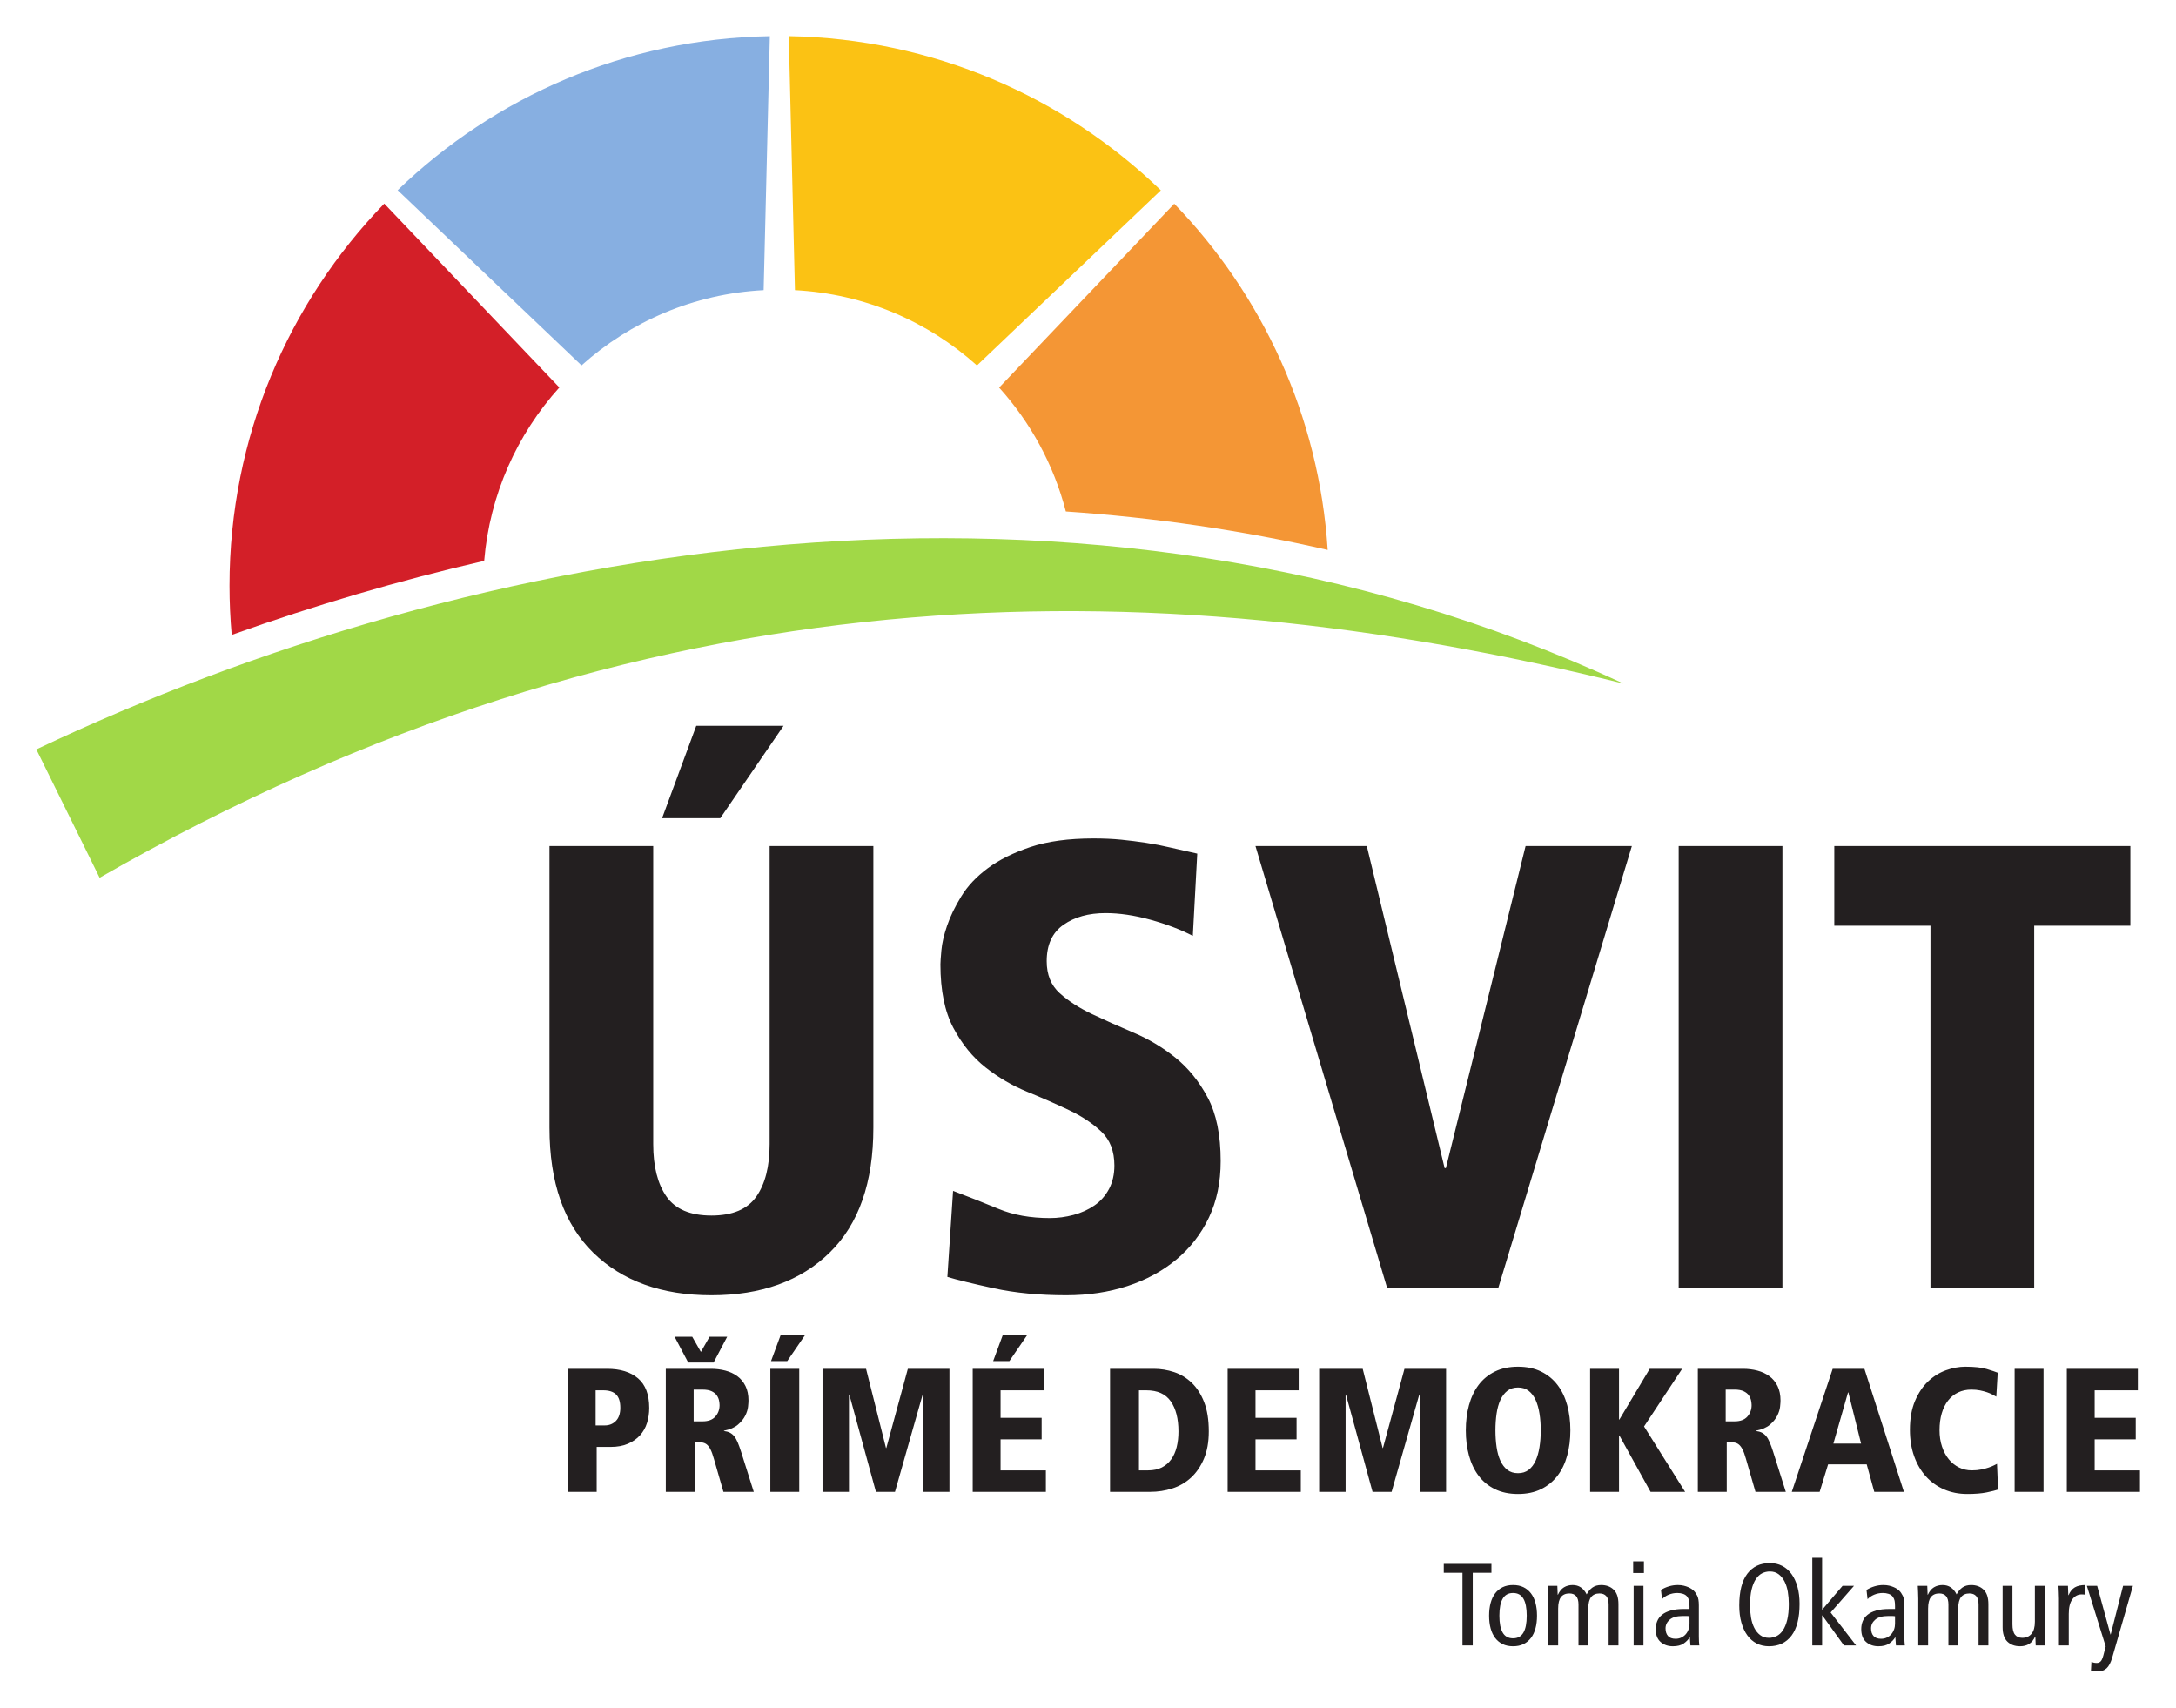 <?xml version="1.0" encoding="UTF-8" standalone="no"?>
<!-- Generator: Adobe Illustrator 16.0.0, SVG Export Plug-In . SVG Version: 6.00 Build 0)  -->

<svg
   xmlns:dc="http://purl.org/dc/elements/1.1/"
   xmlns:cc="http://creativecommons.org/ns#"
   xmlns:rdf="http://www.w3.org/1999/02/22-rdf-syntax-ns#"
   xmlns:svg="http://www.w3.org/2000/svg"
   xmlns="http://www.w3.org/2000/svg"
   xmlns:sodipodi="http://sodipodi.sourceforge.net/DTD/sodipodi-0.dtd"
   xmlns:inkscape="http://www.inkscape.org/namespaces/inkscape"
   version="1.1"
   id="svg3109"
   sodipodi:docname="Úsvit Logo 2013.svg"
   inkscape:version="0.48.2 r9819"
   x="0px"
   y="0px"
   width="300"
   height="235.396"
   viewBox="0 0 300 235.396"
   enable-background="new 0 0 400 92.609"
   xml:space="preserve"><defs
   id="defs7256"><clipPath
     clipPathUnits="userSpaceOnUse"
     id="clipPath7768"><path
       inkscape:connector-curvature="0"
       d="m 207.227,677.48 180.823,0 0,73.633 -180.823,0 0,-73.633 z"
       id="path7770" /></clipPath><radialGradient
     fx="0"
     fy="0"
     cx="0"
     cy="0"
     r="1"
     gradientUnits="userSpaceOnUse"
     gradientTransform="matrix(56.627,0,0,-20.12,261.345,719.677)"
     spreadMethod="pad"
     id="radialGradient7756"><stop
       style="stop-opacity:1;stop-color:#7493c1"
       offset="0"
       id="stop7758" /><stop
       style="stop-opacity:1;stop-color:#1564a1"
       offset="1"
       id="stop7760" /></radialGradient><radialGradient
     fx="0"
     fy="0"
     cx="0"
     cy="0"
     r="1"
     gradientUnits="userSpaceOnUse"
     gradientTransform="matrix(56.628,0,0,-20.121,261.346,719.678)"
     spreadMethod="pad"
     id="radialGradient7736"><stop
       style="stop-opacity:1;stop-color:#7493c1"
       offset="0"
       id="stop7738" /><stop
       style="stop-opacity:1;stop-color:#1564a1"
       offset="1"
       id="stop7740" /></radialGradient><radialGradient
     fx="0"
     fy="0"
     cx="0"
     cy="0"
     r="1"
     gradientUnits="userSpaceOnUse"
     gradientTransform="matrix(56.633,0,0,-20.123,261.346,719.68)"
     spreadMethod="pad"
     id="radialGradient7716"><stop
       style="stop-opacity:1;stop-color:#7493c1"
       offset="0"
       id="stop7718" /><stop
       style="stop-opacity:1;stop-color:#1564a1"
       offset="1"
       id="stop7720" /></radialGradient><radialGradient
     fx="0"
     fy="0"
     cx="0"
     cy="0"
     r="1"
     gradientUnits="userSpaceOnUse"
     gradientTransform="matrix(56.627,0,0,-20.12,261.345,719.679)"
     spreadMethod="pad"
     id="radialGradient7696"><stop
       style="stop-opacity:1;stop-color:#7493c1"
       offset="0"
       id="stop7698" /><stop
       style="stop-opacity:1;stop-color:#1564a1"
       offset="1"
       id="stop7700" /></radialGradient><radialGradient
     fx="0"
     fy="0"
     cx="0"
     cy="0"
     r="1"
     gradientUnits="userSpaceOnUse"
     gradientTransform="matrix(56.632,0,0,-20.122,261.341,719.68)"
     spreadMethod="pad"
     id="radialGradient7676"><stop
       style="stop-opacity:1;stop-color:#7493c1"
       offset="0"
       id="stop7678" /><stop
       style="stop-opacity:1;stop-color:#1564a1"
       offset="1"
       id="stop7680" /></radialGradient><radialGradient
     fx="0"
     fy="0"
     cx="0"
     cy="0"
     r="1"
     gradientUnits="userSpaceOnUse"
     gradientTransform="matrix(56.628,0,0,-20.121,261.345,719.679)"
     spreadMethod="pad"
     id="radialGradient7656"><stop
       style="stop-opacity:1;stop-color:#7493c1"
       offset="0"
       id="stop7658" /><stop
       style="stop-opacity:1;stop-color:#1564a1"
       offset="1"
       id="stop7660" /></radialGradient><radialGradient
     fx="0"
     fy="0"
     cx="0"
     cy="0"
     r="1"
     gradientUnits="userSpaceOnUse"
     gradientTransform="matrix(56.628,0,0,-20.121,261.344,719.679)"
     spreadMethod="pad"
     id="radialGradient7636"><stop
       style="stop-opacity:1;stop-color:#7493c1"
       offset="0"
       id="stop7638" /><stop
       style="stop-opacity:1;stop-color:#1564a1"
       offset="1"
       id="stop7640" /></radialGradient><linearGradient
     x1="0"
     y1="0"
     x2="1"
     y2="0"
     gradientUnits="userSpaceOnUse"
     gradientTransform="matrix(0,17.578,17.578,0,282.758,687.839)"
     spreadMethod="pad"
     id="linearGradient7612"><stop
       style="stop-opacity:1;stop-color:#00609e"
       offset="0"
       id="stop7614" /><stop
       style="stop-opacity:1;stop-color:#005596"
       offset="0.703"
       id="stop7616" /><stop
       style="stop-opacity:1;stop-color:#005596"
       offset="0.703"
       id="stop7618" /><stop
       style="stop-opacity:1;stop-color:#005596"
       offset="1"
       id="stop7620" /></linearGradient><linearGradient
     x1="0"
     y1="0"
     x2="1"
     y2="0"
     gradientUnits="userSpaceOnUse"
     gradientTransform="matrix(0,17.578,17.578,0,234.454,687.839)"
     spreadMethod="pad"
     id="linearGradient7588"><stop
       style="stop-opacity:1;stop-color:#00609e"
       offset="0"
       id="stop7590" /><stop
       style="stop-opacity:1;stop-color:#005596"
       offset="0.703"
       id="stop7592" /><stop
       style="stop-opacity:1;stop-color:#005596"
       offset="0.703"
       id="stop7594" /><stop
       style="stop-opacity:1;stop-color:#005596"
       offset="1"
       id="stop7596" /></linearGradient><linearGradient
     x1="0"
     y1="0"
     x2="1"
     y2="0"
     gradientUnits="userSpaceOnUse"
     gradientTransform="matrix(0,17.58,17.58,0,260.21,687.837)"
     spreadMethod="pad"
     id="linearGradient7564"><stop
       style="stop-opacity:1;stop-color:#00609e"
       offset="0"
       id="stop7566" /><stop
       style="stop-opacity:1;stop-color:#005596"
       offset="0.703"
       id="stop7568" /><stop
       style="stop-opacity:1;stop-color:#005596"
       offset="0.703"
       id="stop7570" /><stop
       style="stop-opacity:1;stop-color:#005596"
       offset="1"
       id="stop7572" /></linearGradient><linearGradient
     x1="0"
     y1="0"
     x2="1"
     y2="0"
     gradientUnits="userSpaceOnUse"
     gradientTransform="matrix(0,17.58,17.58,0,237.499,687.837)"
     spreadMethod="pad"
     id="linearGradient7540"><stop
       style="stop-opacity:1;stop-color:#1564a1"
       offset="0"
       id="stop7542" /><stop
       style="stop-opacity:1;stop-color:#004689"
       offset="0.632"
       id="stop7544" /><stop
       style="stop-opacity:1;stop-color:#004689"
       offset="0.632"
       id="stop7546" /><stop
       style="stop-opacity:1;stop-color:#004689"
       offset="1"
       id="stop7548" /></linearGradient><linearGradient
     x1="0"
     y1="0"
     x2="1"
     y2="0"
     gradientUnits="userSpaceOnUse"
     gradientTransform="matrix(0,17.581,17.581,0,281.572,687.837)"
     spreadMethod="pad"
     id="linearGradient7516"><stop
       style="stop-opacity:1;stop-color:#1564a1"
       offset="0"
       id="stop7518" /><stop
       style="stop-opacity:1;stop-color:#004689"
       offset="0.632"
       id="stop7520" /><stop
       style="stop-opacity:1;stop-color:#004689"
       offset="0.632"
       id="stop7522" /><stop
       style="stop-opacity:1;stop-color:#004689"
       offset="1"
       id="stop7524" /></linearGradient><linearGradient
     x1="0"
     y1="0"
     x2="1"
     y2="0"
     gradientUnits="userSpaceOnUse"
     gradientTransform="matrix(0,17.581,17.581,0,251.233,687.837)"
     spreadMethod="pad"
     id="linearGradient7492"><stop
       style="stop-opacity:1;stop-color:#1564a1"
       offset="0"
       id="stop7494" /><stop
       style="stop-opacity:1;stop-color:#004689"
       offset="0.632"
       id="stop7496" /><stop
       style="stop-opacity:1;stop-color:#004689"
       offset="0.632"
       id="stop7498" /><stop
       style="stop-opacity:1;stop-color:#004689"
       offset="1"
       id="stop7500" /></linearGradient><linearGradient
     x1="0"
     y1="0"
     x2="1"
     y2="0"
     gradientUnits="userSpaceOnUse"
     gradientTransform="matrix(0,17.58,17.58,0,263.934,687.837)"
     spreadMethod="pad"
     id="linearGradient7468"><stop
       style="stop-opacity:1;stop-color:#1564a1"
       offset="0"
       id="stop7470" /><stop
       style="stop-opacity:1;stop-color:#004689"
       offset="0.632"
       id="stop7472" /><stop
       style="stop-opacity:1;stop-color:#004689"
       offset="0.632"
       id="stop7474" /><stop
       style="stop-opacity:1;stop-color:#004689"
       offset="1"
       id="stop7476" /></linearGradient><linearGradient
     x1="0"
     y1="0"
     x2="1"
     y2="0"
     gradientUnits="userSpaceOnUse"
     gradientTransform="matrix(6.091,0,0,-6.091,215.089,723.715)"
     spreadMethod="pad"
     id="linearGradient7448"><stop
       style="stop-opacity:1;stop-color:#ffc20e"
       offset="0"
       id="stop7450" /><stop
       style="stop-opacity:1;stop-color:#ffd984"
       offset="1"
       id="stop7452" /></linearGradient><linearGradient
     x1="0"
     y1="0"
     x2="1"
     y2="0"
     gradientUnits="userSpaceOnUse"
     gradientTransform="matrix(-77.422,0,0,77.422,296.62,711.113)"
     spreadMethod="pad"
     id="linearGradient7422"><stop
       style="stop-opacity:1;stop-color:#ffc20e"
       offset="0"
       id="stop7424" /><stop
       style="stop-opacity:1;stop-color:#ffe2a3"
       offset="0.606"
       id="stop7426" /><stop
       style="stop-opacity:1;stop-color:#ffe2a3"
       offset="0.606"
       id="stop7428" /><stop
       style="stop-opacity:1;stop-color:#ffc20e"
       offset="0.947"
       id="stop7430" /><stop
       style="stop-opacity:1;stop-color:#ffc20e"
       offset="1"
       id="stop7432" /></linearGradient><linearGradient
     x1="0"
     y1="0"
     x2="1"
     y2="0"
     gradientUnits="userSpaceOnUse"
     gradientTransform="matrix(-7.699,12.925,12.925,7.699,223.141,706.659)"
     spreadMethod="pad"
     id="linearGradient7398"><stop
       style="stop-opacity:1;stop-color:#004b8c"
       offset="0"
       id="stop7400" /><stop
       style="stop-opacity:1;stop-color:#5e84b7"
       offset="0.915"
       id="stop7402" /><stop
       style="stop-opacity:1;stop-color:#5e84b7"
       offset="0.915"
       id="stop7404" /><stop
       style="stop-opacity:1;stop-color:#5e84b7"
       offset="1"
       id="stop7406" /></linearGradient><linearGradient
     x1="0"
     y1="0"
     x2="1"
     y2="0"
     gradientUnits="userSpaceOnUse"
     gradientTransform="matrix(0,26.588,26.588,0,291.492,695.384)"
     spreadMethod="pad"
     id="linearGradient7378"><stop
       style="stop-opacity:1;stop-color:#004b8c"
       offset="0"
       id="stop7380" /><stop
       style="stop-opacity:1;stop-color:#5e84b7"
       offset="1"
       id="stop7382" /></linearGradient><clipPath
     clipPathUnits="userSpaceOnUse"
     id="clipPath7290"><path
       inkscape:connector-curvature="0"
       d="m 207.227,677.48 180.823,0 0,73.633 -180.823,0 0,-73.633 z"
       id="path7292" /></clipPath><clipPath
     clipPathUnits="userSpaceOnUse"
     id="clipPath9979"><path
       inkscape:connector-curvature="0"
       d="m 45.355,801.823 186.142,0 0,43.097 -186.142,0 0,-43.097 z"
       id="path9981" /></clipPath><linearGradient
     x1="0"
     y1="0"
     x2="1"
     y2="0"
     gradientUnits="userSpaceOnUse"
     gradientTransform="matrix(-91.703,1.53e-5,1.53e-5,91.703,137.152,830.012)"
     spreadMethod="pad"
     id="linearGradient9961"><stop
       style="stop-opacity:1;stop-color:#fabc09"
       offset="0"
       id="stop9963" /><stop
       style="stop-opacity:1;stop-color:#fccd49"
       offset="0.495"
       id="stop9965" /><stop
       style="stop-opacity:1;stop-color:#fccd49"
       offset="0.495"
       id="stop9967" /><stop
       style="stop-opacity:1;stop-color:#fabc09"
       offset="0.732"
       id="stop9969" /><stop
       style="stop-opacity:1;stop-color:#fabc09"
       offset="1"
       id="stop9971" /></linearGradient><clipPath
     clipPathUnits="userSpaceOnUse"
     id="clipPath9873"><path
       inkscape:connector-curvature="0"
       d="m 45.355,801.823 186.142,0 0,43.097 -186.142,0 0,-43.097 z"
       id="path9875" /></clipPath><clipPath
     id="clip"><path
       id="coa"
       d="m 0,1.5 c -0.493,-0.238 -1.199,-0.709 -1.199,-1.643 0,-0.933 0.045,-1.357 0.045,-1.357 h 1.155 1.155 c 0,0 0.045,0.424 0.045,1.357 0,0.933 -0.706,1.405 -1.199,1.643 z"
       inkscape:connector-curvature="0" /></clipPath><clipPath
     clipPathUnits="userSpaceOnUse"
     id="clipPath16"><path
       inkscape:connector-curvature="0"
       d="m 0,273.016 612,0 L 612,0 0,0 0,273.016 z"
       id="path18" /></clipPath></defs>
<sodipodi:namedview
   pagecolor="#ffffff"
   bordercolor="#666666"
   borderopacity="1"
   inkscape:cy="103.37724"
   inkscape:cx="-16.384118"
   inkscape:zoom="1"
   fit-margin-left="5"
   fit-margin-top="5"
   showgrid="false"
   guidetolerance="10"
   gridtolerance="10"
   objecttolerance="10"
   id="namedview3111"
   inkscape:current-layer="g3117"
   inkscape:window-maximized="0"
   inkscape:window-y="0"
   inkscape:window-x="0"
   fit-margin-bottom="5"
   fit-margin-right="5"
   inkscape:window-height="843"
   inkscape:window-width="1149"
   inkscape:pageshadow="2"
   inkscape:pageopacity="0">
	</sodipodi:namedview>
<g
   id="g3117"
   transform="matrix(1.25,0,0,-1.25,-253.897,620.966)"
   inkscape:label="LFP Logo"
   inkscape:groupmode="layer">
	
	
<g
   id="g12"
   transform="matrix(0.767,0,0,0.767,88.575,299.89)"><g
     id="g14"
     clip-path="url(#clipPath16)"><g
       id="g20"
       transform="translate(382.792,158.41)"><path
         d="m 0,0 c -68.129,16.894 -140.928,16.932 -219.129,-27.917 l -9.098,18.455 C -165.866,20.131 -78.205,36.358 0,0"
         style="fill:#a1d847;fill-opacity:1;fill-rule:evenodd;stroke:none"
         id="path22"
         inkscape:connector-curvature="0" /></g><g
       id="g24"
       transform="translate(263.651,214.977)"><path
         d="M 0,0 C 10.042,-0.526 19.161,-4.531 26.175,-10.831 L 52.617,14.352 C 38.705,27.785 19.882,36.164 -0.887,36.52 L 0,0 z"
         style="fill:#fbc214;fill-opacity:1;fill-rule:evenodd;stroke:none"
         id="path26"
         inkscape:connector-curvature="0" /></g><g
       id="g28"
       transform="translate(340.26,177.625)"><path
         d="M 0,0 C -1.245,19.294 -9.423,36.707 -22.065,49.777 L -47.247,23.341 C -42.734,18.337 -39.393,12.258 -37.652,5.53 -24.958,4.66 -12.374,2.84 0,0"
         style="fill:#f49635;fill-opacity:1;fill-rule:evenodd;stroke:none"
         id="path30"
         inkscape:connector-curvature="0" /></g><g
       id="g32"
       transform="translate(204.594,227.418)"><path
         d="m 0,0 c -13.771,-14.226 -22.252,-33.603 -22.252,-54.953 0,-2.38 0.111,-4.732 0.317,-7.058 11.864,4.242 24.014,7.815 36.305,10.648 0.798,9.555 4.749,18.21 10.809,24.925 L 0,0 z"
         style="fill:#d31f28;fill-opacity:1;fill-rule:evenodd;stroke:none"
         id="path34"
         inkscape:connector-curvature="0" /></g><g
       id="g36"
       transform="translate(260.04,251.492)"><path
         d="m 0,0 c -20.774,-0.348 -39.602,-8.72 -53.521,-22.147 l 26.441,-25.188 c 7.02,6.3 16.141,10.302 26.189,10.821 L 0,0 z"
         style="fill:#87afe1;fill-opacity:1;fill-rule:evenodd;stroke:none"
         id="path38"
         inkscape:connector-curvature="0" /></g><g
       id="g40"
       transform="translate(426.937,123.59)"><path
         d="m 0,0 -13.828,0 0,11.462 42.574,0 0,-11.462 -13.828,0 0,-52.034 L 0,-52.034 0,0 z m -36.206,11.462 14.919,0 0,-63.496 -14.919,0 0,63.496 z m -60.858,0 16.01,0 11.19,-46.303 0.181,0 11.463,46.303 15.282,0 -19.194,-63.496 -16.011,0 -18.921,63.496 z m -9.006,-12.918 c -1.759,0.91 -3.79,1.684 -6.095,2.32 -2.304,0.637 -4.457,0.955 -6.459,0.955 -2.426,0 -4.441,-0.56 -6.049,-1.683 -1.607,-1.121 -2.41,-2.865 -2.41,-5.231 0,-1.939 0.621,-3.471 1.863,-4.593 1.244,-1.123 2.791,-2.124 4.641,-3.002 1.85,-0.879 3.85,-1.774 6.003,-2.684 2.153,-0.91 4.155,-2.107 6.005,-3.594 1.849,-1.485 3.396,-3.395 4.638,-5.73 1.245,-2.335 1.866,-5.383 1.866,-9.143 0,-3.032 -0.561,-5.73 -1.684,-8.096 -1.121,-2.365 -2.683,-4.381 -4.684,-6.049 -2.002,-1.667 -4.351,-2.942 -7.05,-3.822 -2.7,-0.879 -5.625,-1.318 -8.779,-1.318 -3.882,0 -7.353,0.334 -10.416,1 -3.062,0.668 -5.292,1.213 -6.686,1.639 l 0.819,12.371 c 2.243,-0.849 4.427,-1.713 6.55,-2.593 2.122,-0.879 4.578,-1.319 7.368,-1.319 1.151,0 2.29,0.152 3.411,0.455 1.122,0.303 2.123,0.758 3.002,1.365 0.88,0.606 1.577,1.395 2.093,2.365 0.515,0.97 0.773,2.092 0.773,3.365 0,2.063 -0.622,3.685 -1.865,4.868 -1.243,1.181 -2.79,2.213 -4.639,3.092 -1.85,0.88 -3.852,1.759 -6.004,2.638 -2.153,0.88 -4.155,2.047 -6.004,3.502 -1.85,1.456 -3.397,3.352 -4.639,5.687 -1.244,2.335 -1.865,5.381 -1.865,9.141 0,0.304 0.045,0.971 0.136,2.002 0.09,1.031 0.364,2.214 0.819,3.548 0.455,1.334 1.137,2.744 2.047,4.229 0.909,1.487 2.183,2.836 3.82,4.049 1.637,1.213 3.684,2.228 6.141,3.048 2.456,0.818 5.472,1.227 9.051,1.227 1.456,0 2.789,-0.06 4.002,-0.181 1.213,-0.122 2.412,-0.273 3.593,-0.455 1.183,-0.182 2.351,-0.41 3.503,-0.683 1.152,-0.273 2.426,-0.561 3.82,-0.864 l -0.636,-11.826 z m -71.41,30.202 12.553,0 -9.097,-13.282 -8.369,0 4.913,13.282 z m -21.105,-17.284 14.918,0 0,-42.846 c 0,-3.215 0.637,-5.732 1.911,-7.551 1.274,-1.82 3.426,-2.729 6.459,-2.729 3.032,0 5.185,0.909 6.458,2.729 1.274,1.819 1.911,4.336 1.911,7.551 l 0,42.846 14.918,0 0,-40.481 c 0,-7.884 -2.092,-13.873 -6.276,-17.966 -4.185,-4.094 -9.855,-6.141 -17.011,-6.141 -7.157,0 -12.827,2.047 -17.012,6.141 -4.184,4.093 -6.276,10.082 -6.276,17.966 l 0,40.481 z"
         style="fill:#231f20;fill-opacity:1;fill-rule:nonzero;stroke:none"
         id="path42"
         inkscape:connector-curvature="0" /></g><g
       id="g44"
       transform="translate(446.544,59.89)"><path
         d="m 0,0 10.217,0 0,-3.092 -6.211,0 0,-3.956 5.906,0 0,-3.092 -5.906,0 0,-4.463 6.515,0 0,-3.091 L 0,-17.694 0,0 z m -7.504,0 4.157,0 0,-17.694 -4.157,0 0,17.694 z m -2.637,-4.005 c -0.151,0.085 -0.338,0.187 -0.557,0.304 -0.219,0.118 -0.478,0.228 -0.774,0.33 -0.295,0.101 -0.629,0.189 -1.001,0.266 -0.371,0.076 -0.795,0.115 -1.267,0.115 -0.693,0 -1.323,-0.137 -1.889,-0.406 -0.566,-0.271 -1.048,-0.66 -1.444,-1.166 -0.398,-0.508 -0.702,-1.121 -0.913,-1.838 -0.211,-0.718 -0.317,-1.526 -0.317,-2.421 0,-0.863 0.117,-1.649 0.355,-2.358 0.236,-0.711 0.561,-1.318 0.975,-1.826 0.414,-0.507 0.905,-0.9 1.471,-1.179 0.566,-0.278 1.179,-0.419 1.838,-0.419 0.507,0 0.963,0.043 1.369,0.127 0.405,0.085 0.756,0.178 1.052,0.28 0.296,0.101 0.545,0.203 0.748,0.304 0.203,0.102 0.354,0.177 0.456,0.229 l 0.152,-3.702 c -0.354,-0.118 -0.899,-0.253 -1.634,-0.406 -0.736,-0.152 -1.67,-0.228 -2.802,-0.228 -1.217,0 -2.328,0.221 -3.334,0.66 -1.005,0.439 -1.871,1.06 -2.599,1.862 -0.725,0.803 -1.292,1.771 -1.697,2.904 -0.406,1.132 -0.609,2.4 -0.609,3.802 0,1.622 0.245,3.008 0.735,4.158 0.49,1.148 1.12,2.088 1.889,2.814 0.769,0.727 1.626,1.258 2.573,1.596 0.946,0.338 1.867,0.508 2.763,0.508 1.318,0 2.34,-0.11 3.067,-0.33 0.727,-0.219 1.26,-0.397 1.597,-0.532 l -0.203,-3.448 z m -18.632,-9.734 -5.552,0 -1.217,-3.955 -4.006,0 5.882,17.694 4.563,0 5.679,-17.694 -4.26,0 -1.089,3.955 z m -2.637,10.343 -0.051,0 -2.103,-7.352 3.979,0 -1.825,7.352 z M -53.06,0 l 6.49,0 c 0.727,0 1.416,-0.084 2.066,-0.253 0.651,-0.169 1.226,-0.435 1.724,-0.799 0.499,-0.363 0.891,-0.837 1.179,-1.419 0.288,-0.584 0.431,-1.281 0.431,-2.091 0,-0.186 -0.021,-0.483 -0.063,-0.888 -0.042,-0.406 -0.178,-0.836 -0.406,-1.293 -0.228,-0.456 -0.579,-0.887 -1.052,-1.293 -0.473,-0.405 -1.141,-0.693 -2.002,-0.861 l 0,-0.051 c 0.32,-0.034 0.599,-0.111 0.836,-0.229 0.237,-0.118 0.448,-0.291 0.633,-0.519 0.187,-0.229 0.356,-0.524 0.507,-0.887 0.153,-0.363 0.314,-0.808 0.483,-1.332 l 1.825,-5.779 -4.361,0 -1.369,4.74 c -0.169,0.608 -0.338,1.073 -0.507,1.394 -0.168,0.321 -0.355,0.559 -0.558,0.71 -0.202,0.152 -0.443,0.242 -0.722,0.267 -0.279,0.025 -0.604,0.037 -0.976,0.037 l 0,-7.148 -4.158,0 0,17.694 z m 4.006,-7.554 1.293,0 c 0.811,0 1.419,0.228 1.825,0.684 0.406,0.457 0.609,1.006 0.609,1.647 0,0.187 -0.027,0.407 -0.076,0.661 -0.051,0.253 -0.157,0.498 -0.318,0.734 -0.16,0.237 -0.405,0.435 -0.734,0.596 -0.33,0.161 -0.774,0.242 -1.331,0.242 l -1.268,0 0,-4.564 z M -68.549,0 l 4.157,0 0,-7.301 0.051,0 4.361,7.301 4.665,0 -5.476,-8.29 5.906,-9.404 -4.969,0 -4.487,8.111 -0.051,0 0,-8.111 -4.157,0 0,17.694 z m -17.873,-8.847 c 0,1.301 0.152,2.51 0.456,3.624 0.305,1.117 0.765,2.084 1.382,2.905 0.617,0.818 1.398,1.461 2.345,1.925 0.947,0.465 2.053,0.698 3.321,0.698 1.268,0 2.375,-0.233 3.321,-0.698 0.947,-0.464 1.733,-1.107 2.358,-1.925 0.625,-0.821 1.09,-1.788 1.394,-2.905 0.304,-1.114 0.456,-2.323 0.456,-3.624 0,-1.302 -0.152,-2.509 -0.456,-3.625 -0.304,-1.116 -0.769,-2.084 -1.394,-2.903 -0.625,-0.819 -1.411,-1.462 -2.358,-1.927 -0.946,-0.465 -2.053,-0.697 -3.321,-0.697 -1.268,0 -2.374,0.232 -3.321,0.697 -0.947,0.465 -1.728,1.108 -2.345,1.927 -0.617,0.819 -1.077,1.787 -1.382,2.903 -0.304,1.116 -0.456,2.323 -0.456,3.625 m 4.259,0 c 0,-0.845 0.056,-1.644 0.165,-2.396 0.109,-0.752 0.292,-1.406 0.545,-1.965 0.254,-0.557 0.588,-0.996 1.001,-1.318 0.415,-0.321 0.926,-0.481 1.534,-0.481 0.608,0 1.12,0.16 1.534,0.481 0.414,0.322 0.748,0.761 1.001,1.318 0.253,0.559 0.44,1.213 0.558,1.965 0.119,0.752 0.178,1.551 0.178,2.396 0,0.845 -0.059,1.643 -0.178,2.395 -0.118,0.753 -0.305,1.407 -0.558,1.966 -0.253,0.557 -0.587,0.996 -1.001,1.318 -0.414,0.32 -0.926,0.48 -1.534,0.48 -0.608,0 -1.119,-0.16 -1.534,-0.48 -0.413,-0.322 -0.747,-0.761 -1.001,-1.318 -0.253,-0.559 -0.436,-1.213 -0.545,-1.966 -0.109,-0.752 -0.165,-1.55 -0.165,-2.395 m -10.9,5.146 -0.051,0 -3.981,-13.993 -2.738,0 -3.827,13.993 -0.051,0 0,-13.993 -3.803,0 0,17.694 6.262,0 2.865,-11.382 0.05,0 3.093,11.382 5.983,0 0,-17.694 -3.802,0 0,13.993 z M -120.671,0 l 10.217,0 0,-3.092 -6.211,0 0,-3.956 5.906,0 0,-3.092 -5.906,0 0,-4.463 6.515,0 0,-3.091 -10.521,0 0,17.694 z m -16.909,0 6.287,0 c 0.997,0 1.969,-0.156 2.915,-0.469 0.946,-0.312 1.791,-0.824 2.535,-1.533 0.743,-0.71 1.339,-1.636 1.787,-2.776 0.449,-1.141 0.672,-2.548 0.672,-4.221 0,-1.522 -0.232,-2.831 -0.697,-3.93 -0.465,-1.097 -1.081,-2.002 -1.851,-2.713 -0.768,-0.709 -1.664,-1.229 -2.687,-1.558 -1.023,-0.33 -2.092,-0.494 -3.206,-0.494 l -5.755,0 0,17.694 z m 4.157,-14.603 1.319,0 c 0.759,0 1.415,0.141 1.964,0.419 0.549,0.279 1.001,0.668 1.356,1.166 0.355,0.499 0.617,1.091 0.787,1.775 0.169,0.685 0.253,1.433 0.253,2.244 0,1.825 -0.368,3.266 -1.104,4.322 -0.734,1.056 -1.904,1.585 -3.51,1.585 l -1.065,0 0,-11.511 z m -19.597,19.419 3.499,0 -2.535,-3.701 -2.333,0 1.369,3.701 z M -157.329,0 l 10.217,0 0,-3.092 -6.211,0 0,-3.956 5.906,0 0,-3.092 -5.906,0 0,-4.463 6.514,0 0,-3.091 -10.52,0 0,17.694 z m -7.149,-3.701 -0.05,0 -3.981,-13.993 -2.738,0 -3.828,13.993 -0.051,0 0,-13.993 -3.803,0 0,17.694 6.262,0 2.865,-11.382 0.051,0 3.093,11.382 5.982,0 0,-17.694 -3.802,0 0,13.993 z m -20.483,8.517 3.497,0 -2.535,-3.701 -2.332,0 1.37,3.701 z M -186.432,0 l 4.157,0 0,-17.694 -4.157,0 0,17.694 z m -15.033,0 6.489,0 c 0.727,0 1.416,-0.084 2.067,-0.253 0.65,-0.169 1.225,-0.435 1.723,-0.799 0.499,-0.363 0.892,-0.837 1.179,-1.419 0.288,-0.584 0.431,-1.281 0.431,-2.091 0,-0.186 -0.021,-0.483 -0.063,-0.888 -0.042,-0.406 -0.178,-0.836 -0.406,-1.293 -0.228,-0.456 -0.579,-0.887 -1.052,-1.293 -0.473,-0.405 -1.141,-0.693 -2.003,-0.861 l 0,-0.051 c 0.321,-0.034 0.6,-0.111 0.837,-0.229 0.237,-0.118 0.448,-0.291 0.634,-0.519 0.186,-0.229 0.355,-0.524 0.507,-0.887 0.152,-0.363 0.312,-0.808 0.481,-1.332 l 1.826,-5.779 -4.361,0 -1.368,4.74 c -0.169,0.608 -0.339,1.073 -0.508,1.394 -0.169,0.321 -0.354,0.559 -0.557,0.71 -0.203,0.152 -0.444,0.242 -0.723,0.267 -0.278,0.025 -0.604,0.037 -0.976,0.037 l 0,-7.148 -4.157,0 0,17.694 z m 4.005,-7.554 1.293,0 c 0.812,0 1.419,0.228 1.826,0.684 0.405,0.457 0.608,1.006 0.608,1.647 0,0.187 -0.026,0.407 -0.076,0.661 -0.051,0.253 -0.157,0.498 -0.317,0.734 -0.161,0.237 -0.406,0.435 -0.735,0.596 -0.33,0.161 -0.773,0.242 -1.331,0.242 l -1.268,0 0,-4.564 z m -12.777,-0.584 c 0.643,0 1.175,0.216 1.598,0.647 0.422,0.431 0.634,1.06 0.634,1.888 0,0.88 -0.203,1.517 -0.609,1.915 -0.406,0.397 -1.022,0.596 -1.851,0.596 l -1.09,0 0,-5.046 1.318,0 z M -215.56,0 l 5.653,0 c 1.893,0 3.376,-0.456 4.449,-1.369 1.073,-0.912 1.61,-2.332 1.61,-4.259 0,-0.76 -0.106,-1.478 -0.317,-2.154 -0.211,-0.676 -0.545,-1.268 -1.001,-1.775 -0.457,-0.506 -1.035,-0.913 -1.737,-1.217 -0.701,-0.304 -1.534,-0.455 -2.497,-0.455 l -2.003,0 0,-6.465 -4.157,0 0,17.694 z"
         style="fill:#231f20;fill-opacity:1;fill-rule:nonzero;stroke:none"
         id="path46"
         inkscape:connector-curvature="0" /></g><g
       id="g48"
       transform="translate(246.349,64.497)"><path
         d="M 0,0 2.535,0 3.777,-2.18 5.02,0 7.555,0 5.603,-3.701 1.952,-3.701 0,0 z"
         style="fill:#231f20;fill-opacity:1;fill-rule:nonzero;stroke:none"
         id="path50"
         inkscape:connector-curvature="0" /></g><g
       id="g52"
       transform="translate(453.075,18.367)"><path
         d="m 0,0 c -0.213,-0.729 -0.481,-1.24 -0.807,-1.537 -0.324,-0.297 -0.755,-0.445 -1.294,-0.445 -0.168,0 -0.338,0.007 -0.511,0.025 -0.174,0.017 -0.323,0.041 -0.446,0.076 l 0.068,1.277 c 0.111,-0.056 0.229,-0.099 0.352,-0.126 0.123,-0.029 0.263,-0.043 0.42,-0.043 0.201,0 0.378,0.068 0.53,0.203 0.15,0.133 0.288,0.424 0.411,0.873 l 0.337,1.31 -2.706,8.703 1.479,0 1.915,-6.989 0.033,0 1.781,6.989 1.413,0 L 0,0 z m -7.661,8.469 c 0,0.312 -0.009,0.624 -0.026,0.931 -0.016,0.309 -0.031,0.614 -0.042,0.916 l 1.361,0 0.051,-1.343 0.033,0 c 0.223,0.526 0.527,0.901 0.907,1.125 0.381,0.224 0.891,0.336 1.529,0.336 l 0,-1.395 C -4.016,9.073 -4.195,9.09 -4.386,9.09 -4.934,9.09 -5.383,8.857 -5.729,8.393 -6.077,7.928 -6.251,7.225 -6.251,6.284 l 0,-4.536 -1.41,0 0,6.721 z m -2.05,-4.873 c 0,-0.315 0.008,-0.625 0.024,-0.933 0.018,-0.308 0.032,-0.613 0.042,-0.915 l -1.36,0 -0.051,1.276 -0.033,0 c -0.224,-0.493 -0.515,-0.848 -0.874,-1.067 -0.358,-0.219 -0.79,-0.326 -1.294,-0.326 -0.75,0 -1.355,0.221 -1.814,0.662 -0.459,0.443 -0.689,1.135 -0.689,2.075 l 0,5.948 1.411,0 0,-5.527 c 0,-0.684 0.12,-1.18 0.362,-1.487 0.24,-0.308 0.591,-0.462 1.049,-0.462 0.561,0 1.003,0.193 1.328,0.58 0.325,0.386 0.487,0.965 0.487,1.738 l 0,5.158 1.412,0 0,-6.72 z m -18.18,4.873 c 0,0.312 -0.008,0.624 -0.025,0.931 -0.017,0.309 -0.03,0.614 -0.042,0.916 l 1.36,0 0.051,-1.277 0.034,0 c 0.224,0.494 0.515,0.849 0.873,1.067 0.359,0.218 0.774,0.328 1.244,0.328 0.896,0 1.569,-0.448 2.016,-1.344 0.224,0.426 0.504,0.756 0.84,0.992 0.336,0.234 0.751,0.352 1.244,0.352 0.739,0 1.338,-0.221 1.798,-0.663 0.458,-0.443 0.688,-1.134 0.688,-2.076 l 0,-5.947 -1.411,0 0,5.881 c 0,0.549 -0.112,0.951 -0.336,1.209 -0.224,0.258 -0.548,0.387 -0.974,0.387 -0.527,0 -0.928,-0.171 -1.202,-0.513 -0.275,-0.341 -0.412,-0.9 -0.412,-1.672 l 0,-5.292 -1.411,0 0,5.881 c 0,0.549 -0.112,0.951 -0.337,1.209 -0.223,0.258 -0.548,0.387 -0.973,0.387 -0.528,0 -0.927,-0.171 -1.201,-0.513 -0.275,-0.341 -0.412,-0.9 -0.412,-1.672 l 0,-5.292 -1.412,0 0,6.721 z m -7.443,1.26 c 0.358,0.224 0.744,0.397 1.159,0.52 0.414,0.124 0.834,0.185 1.26,0.185 0.313,0 0.597,-0.032 0.849,-0.092 0.252,-0.062 0.473,-0.135 0.663,-0.219 0.191,-0.084 0.35,-0.17 0.479,-0.26 0.129,-0.09 0.227,-0.168 0.294,-0.236 0.191,-0.189 0.361,-0.436 0.513,-0.738 0.151,-0.303 0.226,-0.757 0.226,-1.362 l 0,-4.468 c 0,-0.258 0.006,-0.502 0.018,-0.732 0.011,-0.229 0.027,-0.423 0.05,-0.579 l -1.278,0 -0.084,1.159 -0.033,0 c -0.19,-0.325 -0.475,-0.62 -0.856,-0.882 -0.381,-0.263 -0.897,-0.394 -1.546,-0.394 -0.706,0 -1.294,0.203 -1.765,0.612 -0.469,0.409 -0.706,1.028 -0.706,1.857 0,0.414 0.073,0.798 0.219,1.15 0.146,0.354 0.379,0.659 0.697,0.916 0.32,0.258 0.734,0.459 1.243,0.605 0.51,0.146 1.135,0.219 1.874,0.219 l 0.824,0 0,0.387 c 0,0.324 -0.02,0.588 -0.059,0.789 -0.04,0.201 -0.126,0.397 -0.261,0.588 -0.145,0.189 -0.347,0.328 -0.604,0.412 -0.258,0.084 -0.532,0.125 -0.824,0.125 -0.437,0 -0.851,-0.08 -1.243,-0.242 C -34.617,8.886 -34.937,8.67 -35.183,8.4 l -0.151,1.329 z m 4.1,-3.782 c -0.123,0.024 -0.275,0.034 -0.454,0.034 l -0.538,0 c -0.829,0 -1.445,-0.172 -1.848,-0.52 -0.404,-0.348 -0.605,-0.768 -0.605,-1.26 0,-0.46 0.117,-0.824 0.353,-1.093 0.235,-0.268 0.598,-0.403 1.092,-0.403 0.302,0 0.577,0.059 0.823,0.177 0.246,0.117 0.457,0.274 0.631,0.47 0.173,0.197 0.307,0.425 0.403,0.689 0.095,0.264 0.143,0.54 0.143,0.832 l 0,1.074 z m -7.545,4.369 1.647,0 -3.36,-3.83 3.663,-4.738 -1.748,0 -3.109,4.318 -0.034,0 0,-4.318 -1.41,0 0,12.602 1.41,0 0,-7.478 2.941,3.444 z M -53.632,7.494 c 0,2.027 0.387,3.551 1.159,4.57 0.774,1.019 1.855,1.529 3.244,1.529 0.649,0 1.237,-0.134 1.763,-0.404 0.527,-0.269 0.975,-0.658 1.345,-1.168 0.369,-0.509 0.655,-1.125 0.856,-1.847 0.202,-0.723 0.303,-1.537 0.303,-2.445 0,-2.028 -0.387,-3.551 -1.159,-4.571 -0.774,-1.019 -1.855,-1.527 -3.243,-1.527 -0.65,0 -1.238,0.134 -1.764,0.402 -0.526,0.269 -0.975,0.658 -1.345,1.168 -0.369,0.51 -0.655,1.125 -0.856,1.848 -0.202,0.722 -0.303,1.537 -0.303,2.445 m 1.546,0 c 0,-0.594 0.048,-1.171 0.143,-1.73 0.095,-0.561 0.252,-1.057 0.47,-1.489 0.218,-0.429 0.501,-0.777 0.849,-1.041 0.348,-0.263 0.768,-0.394 1.26,-0.394 0.381,0 0.745,0.084 1.092,0.252 0.347,0.168 0.653,0.445 0.917,0.832 0.262,0.387 0.469,0.889 0.621,1.512 0.151,0.621 0.226,1.385 0.226,2.293 0,0.593 -0.047,1.17 -0.142,1.73 -0.096,0.561 -0.252,1.057 -0.471,1.487 -0.219,0.431 -0.501,0.779 -0.849,1.042 -0.346,0.264 -0.767,0.395 -1.259,0.395 -0.393,0 -0.759,-0.084 -1.101,-0.252 -0.342,-0.168 -0.645,-0.445 -0.907,-0.832 -0.264,-0.386 -0.471,-0.89 -0.622,-1.512 C -52.01,9.166 -52.086,8.4 -52.086,7.494 m -12.803,2.235 c 0.358,0.224 0.744,0.397 1.16,0.52 0.414,0.124 0.833,0.185 1.259,0.185 0.314,0 0.597,-0.032 0.849,-0.092 0.252,-0.062 0.473,-0.135 0.663,-0.219 0.19,-0.084 0.351,-0.17 0.479,-0.26 0.129,-0.09 0.227,-0.168 0.294,-0.236 0.191,-0.189 0.362,-0.436 0.513,-0.738 0.151,-0.303 0.227,-0.757 0.227,-1.362 l 0,-4.468 c 0,-0.258 0.006,-0.502 0.017,-0.732 0.011,-0.229 0.028,-0.423 0.05,-0.579 l -1.277,0 -0.084,1.159 -0.033,0 c -0.191,-0.325 -0.477,-0.62 -0.858,-0.882 -0.38,-0.263 -0.895,-0.394 -1.545,-0.394 -0.706,0 -1.295,0.203 -1.764,0.612 -0.471,0.409 -0.707,1.028 -0.707,1.857 0,0.414 0.074,0.798 0.219,1.15 0.146,0.354 0.378,0.659 0.698,0.916 0.319,0.258 0.733,0.459 1.243,0.605 0.509,0.146 1.133,0.219 1.873,0.219 l 0.824,0 0,0.387 c 0,0.324 -0.021,0.588 -0.06,0.789 -0.039,0.201 -0.125,0.397 -0.259,0.588 -0.147,0.189 -0.348,0.328 -0.606,0.412 -0.258,0.084 -0.532,0.125 -0.823,0.125 -0.437,0 -0.851,-0.08 -1.243,-0.242 C -64.173,8.886 -64.491,8.67 -64.737,8.4 l -0.152,1.329 z m 4.1,-3.782 c -0.124,0.024 -0.275,0.034 -0.454,0.034 l -0.538,0 c -0.828,0 -1.445,-0.172 -1.848,-0.52 -0.403,-0.348 -0.605,-0.768 -0.605,-1.26 0,-0.46 0.118,-0.824 0.353,-1.093 0.235,-0.268 0.599,-0.403 1.092,-0.403 0.303,0 0.577,0.059 0.823,0.177 0.246,0.117 0.457,0.274 0.63,0.47 0.174,0.197 0.309,0.425 0.403,0.689 0.096,0.264 0.144,0.54 0.144,0.832 l 0,1.074 z m -8.031,4.369 1.411,0 0,-8.568 -1.411,0 0,8.568 z m 1.478,1.848 -1.546,0 0,1.681 1.546,0 0,-1.681 z M -81.086,8.469 c 0,0.312 -0.009,0.624 -0.025,0.931 -0.017,0.309 -0.031,0.614 -0.042,0.916 l 1.361,0 0.05,-1.277 0.034,0 c 0.224,0.494 0.515,0.849 0.873,1.067 0.358,0.218 0.773,0.328 1.244,0.328 0.896,0 1.569,-0.448 2.016,-1.344 0.224,0.426 0.505,0.756 0.841,0.992 0.336,0.234 0.75,0.352 1.243,0.352 0.739,0 1.338,-0.221 1.798,-0.663 0.459,-0.443 0.688,-1.134 0.688,-2.076 l 0,-5.947 -1.411,0 0,5.881 c 0,0.549 -0.112,0.951 -0.336,1.209 -0.225,0.258 -0.549,0.387 -0.975,0.387 -0.526,0 -0.927,-0.171 -1.202,-0.513 -0.273,-0.341 -0.411,-0.9 -0.411,-1.672 l 0,-5.292 -1.411,0 0,5.881 c 0,0.549 -0.112,0.951 -0.337,1.209 -0.224,0.258 -0.548,0.387 -0.974,0.387 -0.526,0 -0.926,-0.171 -1.201,-0.513 -0.274,-0.341 -0.412,-0.9 -0.412,-1.672 l 0,-5.292 -1.411,0 0,6.721 z m -7.04,-2.438 c 0,1.087 0.16,1.903 0.48,2.446 0.318,0.543 0.814,0.814 1.486,0.814 0.672,0 1.168,-0.271 1.487,-0.814 0.319,-0.543 0.479,-1.359 0.479,-2.446 0,-1.086 -0.16,-1.9 -0.479,-2.443 -0.319,-0.544 -0.815,-0.816 -1.487,-0.816 -0.672,0 -1.168,0.272 -1.486,0.816 -0.32,0.543 -0.48,1.357 -0.48,2.443 m -1.478,0 c 0,-0.671 0.073,-1.279 0.218,-1.822 0.146,-0.543 0.365,-1.006 0.656,-1.387 0.291,-0.38 0.649,-0.674 1.075,-0.881 0.426,-0.208 0.924,-0.31 1.495,-0.31 0.571,0 1.07,0.102 1.496,0.31 0.425,0.207 0.783,0.501 1.075,0.881 0.291,0.381 0.509,0.844 0.654,1.387 0.147,0.543 0.219,1.151 0.219,1.822 0,0.673 -0.072,1.281 -0.219,1.824 -0.145,0.543 -0.363,1.005 -0.654,1.386 -0.292,0.381 -0.65,0.675 -1.075,0.882 -0.426,0.207 -0.925,0.311 -1.496,0.311 -0.571,0 -1.069,-0.104 -1.495,-0.311 -0.426,-0.207 -0.784,-0.501 -1.075,-0.882 -0.291,-0.381 -0.51,-0.843 -0.656,-1.386 -0.145,-0.543 -0.218,-1.151 -0.218,-1.824 m -3.831,6.168 -2.689,0 0,1.277 6.855,0 0,-1.277 -2.687,0 0,-10.451 -1.479,0 0,10.451 z"
         style="fill:#231f20;fill-opacity:1;fill-rule:nonzero;stroke:none"
         id="path54"
         inkscape:connector-curvature="0" /></g></g></g></g>





















<linearGradient
   id="SVGID_8_"
   gradientUnits="userSpaceOnUse"
   x1="-75.911"
   y1="431.131"
   x2="-74.911"
   y2="431.131"
   gradientTransform="matrix(-5.401,-9.067,-9.067,5.401,3649.345,-2970.465)">
	<stop
   offset="0"
   style="stop-color:#004B8C"
   id="stop6902" />
	<stop
   offset="0.33"
   style="stop-color:#004B8C"
   id="stop6904" />
	<stop
   offset="0.385"
   style="stop-color:#0A5191"
   id="stop6906" />
	<stop
   offset="0.744"
   style="stop-color:#4676AC"
   id="stop6908" />
	<stop
   offset="0.915"
   style="stop-color:#5E84B7"
   id="stop6910" />
	<stop
   offset="1"
   style="stop-color:#5E84B7"
   id="stop6912" />
</linearGradient>



















</svg>